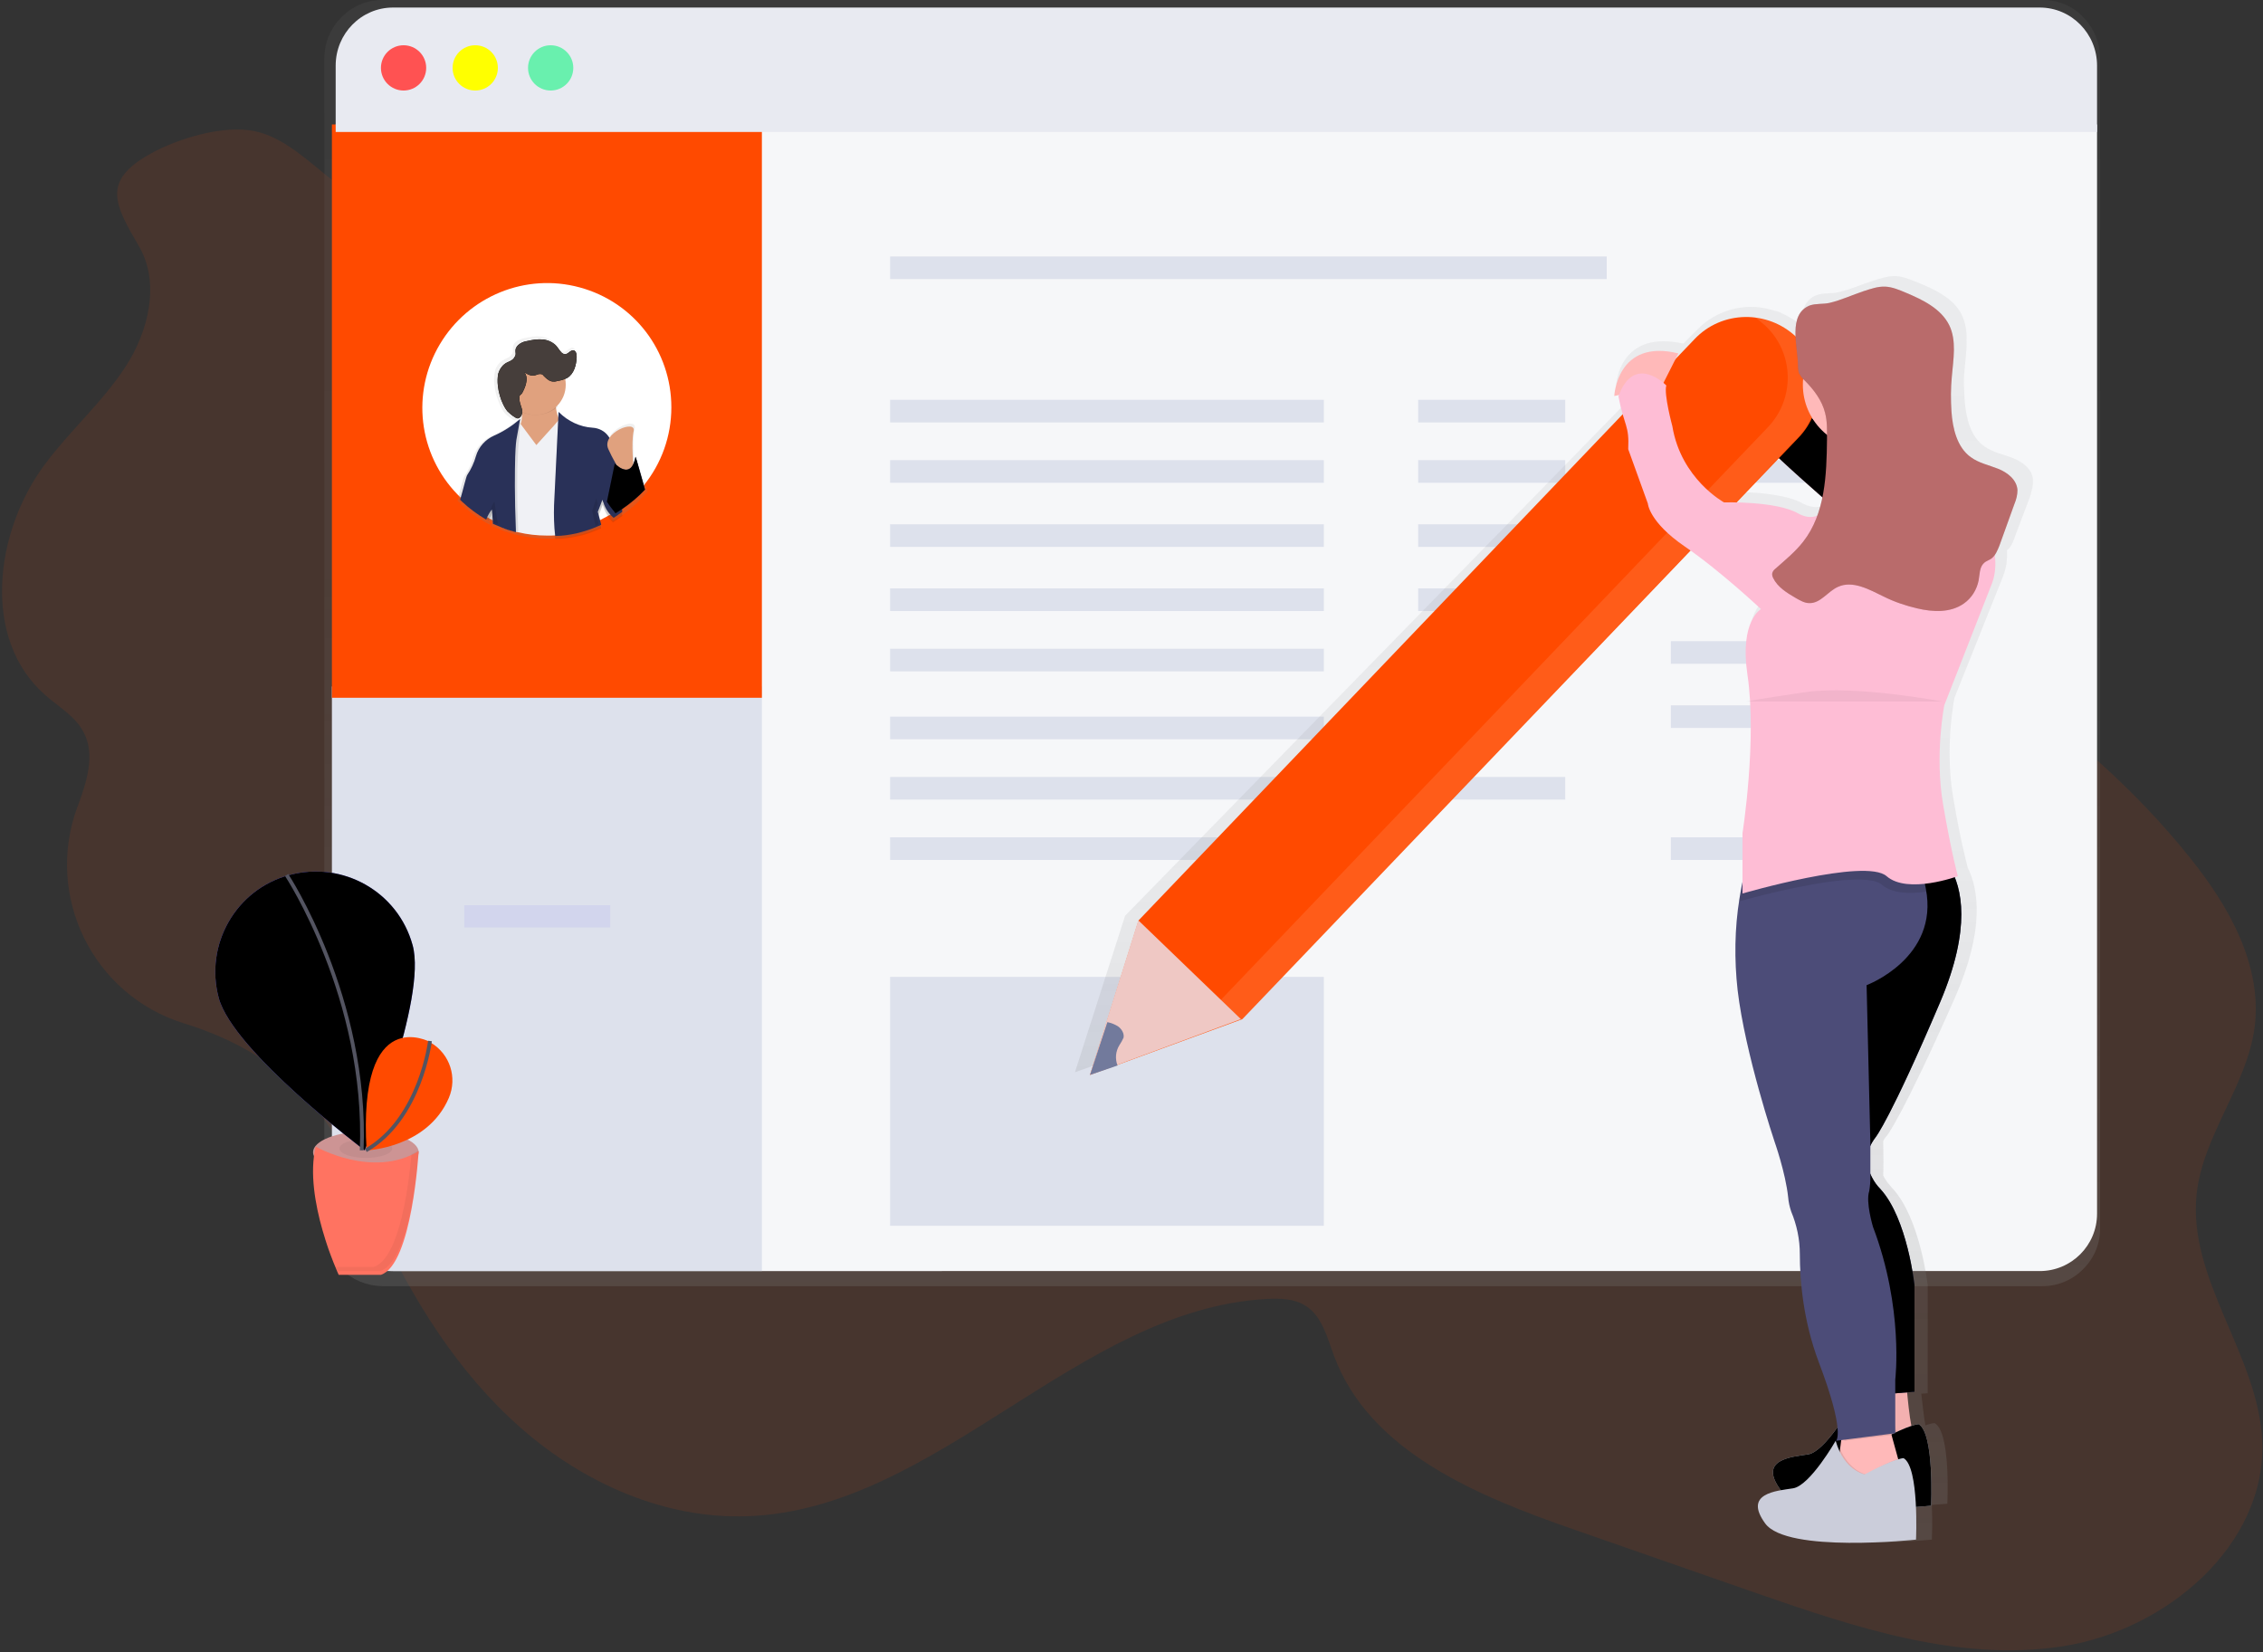 <?xml version="1.0" encoding="utf-8"?>
<!-- Generator: Adobe Illustrator 25.0.0, SVG Export Plug-In . SVG Version: 6.00 Build 0)  -->
<svg version="1.1" id="Layer_1" xmlns:v="https://vecta.io/nano"
	 xmlns="http://www.w3.org/2000/svg" xmlns:xlink="http://www.w3.org/1999/xlink" x="0px" y="0px" viewBox="0 0 600 438"
	 style="enable-background:new 0 0 600 438;" xml:space="preserve">
<rect x="0" y="0" width="600" height="438" fill="#333333" stroke="none"/>
<style type="text/css">
	.st0{opacity:0.1;fill:#FF4A00;enable-background:new    ;}
	.st1{fill:url(#SVGID_1_);}
	.st2{fill:#F6F7F9;}
	.st3{fill:#DDE1EC;}
	.st4{opacity:0.1;fill:#766DF4;enable-background:new    ;}
	.st5{fill:#FF4A00;}
	.st6{fill:#E8EAF1;}
	.st7{fill:#FF5252;}
	.st8{fill:#FFFF00;}
	.st9{fill:#69F0AE;}
	.st10{fill:#FFFFFF;}
	.st11{fill:url(#SVGID_2_);}
	.st12{fill:url(#SVGID_3_);}
	.st13{fill:#E0A17E;}
	.st14{fill:#F0F1F5;}
	.st15{opacity:0.1;enable-background:new    ;}
	.st16{fill:#293158;}
	.st17{fill:#463E3B;}
	.st18{fill:#CD9494;}
	.st19{opacity:5.000000e-02;enable-background:new    ;}
	.st20{fill:#FF7361;}
	.st21{fill:#766DF4;}
	.st22{fill:none;stroke:#535461;}
	.st23{fill:url(#SVGID_4_);}
	.st24{fill:#FEBDD5;}
	.st25{opacity:0.1;fill:#FFFFFF;enable-background:new    ;}
	.st26{fill:#EFC8C4;}
	.st27{fill:#727A9C;}
	.st28{fill:#FFB9B9;}
	.st29{fill:#CBCDDA;}
	.st30{fill:#4C4C78;}
	.st31{fill:#B96B6B;}
</style>
<g>
	<g>
		<path class="st0" d="M36.9,65.4c5.6,9.7,2.5,22.4-3.6,31.8s-14.7,16.9-21.4,25.9c-13.4,18-16.8,46.3,0,61.1
			c3.6,3.2,8.1,5.7,10.3,10c3.1,5.9,0.8,13-1.5,19.3l-0.2,0.5c-8.7,23.6,4.1,49.8,28.2,57.3c13.3,4.1,25.3,10.8,34.2,21.5
			c7.8,9.4,12.3,21,17.4,32.1c9.3,20,21.2,39.1,37.8,53.7s38.1,24.2,60.1,23.4c50.3-1.8,87.4-54.8,137.6-57.6
			c3.6-0.2,7.5-0.1,10.5,1.9c4.3,2.8,5.6,8.4,7.4,13.2c9.5,25.5,38.2,37.2,63.8,46.1l48.2,16.8c26.2,9.1,53.7,18.3,81.1,14.1
			s54.1-26.7,53-54.4c-1-22.8-19.8-42.8-17.4-65.5c1.7-15.7,13.4-28.8,15.4-44.4c2-16.3-6.8-31.9-17.1-44.7
			c-29.4-36.9-71.4-61.2-112.3-84.6c-28.8-16.5-57.8-33.1-88.9-45C303.2,68.8,219,70,137.5,62.1c-14-1.4-28.7-3-41.5-9.2
			c-9.9-4.8-17.6-15.8-28.4-18.1c-8.2-1.8-20.4,1.9-27.6,5.9C26.8,48,30.4,54.2,36.9,65.4L36.9,65.4z"/>
		
			<linearGradient id="SVGID_1_" gradientUnits="userSpaceOnUse" x1="2.496" y1="638.297" x2="2.496" y2="639.297" gradientTransform="matrix(471 0 0 -340.99 -854.001 217994.031)">
			<stop  offset="0" style="stop-color:#808080;stop-opacity:0.25"/>
			<stop  offset="0.54" style="stop-color:#808080;stop-opacity:0.12"/>
			<stop  offset="1" style="stop-color:#808080;stop-opacity:0.1"/>
		</linearGradient>
		<path class="st1" d="M541.7,0H101.3c-4.1,0-8,1.7-10.8,4.6C87.6,7.5,86,11.4,86,15.4v310.1c0,4.1,1.6,8,4.4,10.9
			c2.9,2.9,6.8,4.5,10.8,4.6h440.4c4.1,0,8-1.7,10.8-4.6c2.9-2.9,4.5-6.8,4.4-10.9V15.5c0-4.1-1.6-8-4.4-10.9
			C549.7,1.7,545.8,0,541.7,0z"/>
		<path class="st2" d="M556,33v288.8c0,8.4-6.8,15.2-15.2,15.2H104.2c-8.4,0-15.2-6.8-15.2-15.2V33H556z"/>
		<path class="st3" d="M202,182v155h-98.9c-8.4,0-15.1-6.9-15.1-15.4V182H202z M236,68h190v6H236V68z M236,106h115v6H236V106z
			 M376,106h39v6h-39V106z"/>
		<path class="st4" d="M123.1,240h38.7v5.9h-38.7L123.1,240z"/>
		<path class="st3" d="M376,156h39v6h-39V156z M376,206h39v6h-39V206z M376,122h39v6h-39V122z M443,122h39v6h-39V122z M376,139h39v6
			h-39V139z M443,139h39v6h-39V139z M443,170h39v6h-39V170z M443,187h39v6h-39V187z M443,222h39v6h-39V222z M236,122h115v6H236V122z
			 M236,139h115v6H236V139z M236,156h115v6H236V156z M236,172h115v6H236V172z M236,190h115v6H236V190z M236,206h115v6H236V206z
			 M236,222h115v6H236V222z"/>
		<path class="st5" d="M88,33h114v152H88V33z"/>
		<path class="st6" d="M556,17.4C556,8.9,549.2,2,540.8,2H104.2C95.8,2,89,8.9,89,17.4V35h467V17.4z"/>
		<circle class="st7" cx="107" cy="18" r="6"/>
		<circle class="st8" cx="126" cy="18" r="6"/>
		<circle class="st9" cx="146" cy="18" r="6"/>
		<path class="st10" d="M178,108c0,7.6-2.6,14.9-7.4,20.8l-0.5,0.7c0,0-0.1,0.1-0.1,0.1c-1.7,2-3.6,3.7-5.7,5.2L164,135
			c-0.4,0.3-0.8,0.5-1.1,0.8l-0.3,0.2l-0.6,0.4c-0.1,0.1-0.2,0.1-0.3,0.1c-0.1,0.1-0.1,0.1-0.2,0.1c-0.8,0.5-1.7,0.9-2.6,1.4
			c-0.1,0.1-0.2,0.1-0.3,0.1s-0.2,0.1-0.3,0.2s-0.4,0.2-0.5,0.2c-1.9,0.8-3.9,1.4-5.9,1.9c-1.9,0.4-3.9,0.6-5.8,0.7H145
			c-2.6,0-5.2-0.3-7.7-0.9l-0.5-0.1c-1.1-0.3-2.2-0.6-3.3-1c-0.6-0.2-1.3-0.5-1.9-0.8l-0.5-0.2l-0.5-0.2l-0.4-0.2l-0.4-0.2l-0.5-0.3
			l-0.5-0.3l-0.1-0.1c-2.3-1.3-4.5-2.9-6.4-4.7c-0.2-0.2-0.3-0.3-0.5-0.5s-0.3-0.3-0.5-0.5c-10.4-10.7-12.3-27-4.7-39.8
			c7.6-12.8,22.8-19,37.1-15.1C168.1,80.1,178,93.1,178,108L178,108z"/>
		
			<linearGradient id="SVGID_2_" gradientUnits="userSpaceOnUse" x1="2.46" y1="635.149" x2="2.46" y2="636.149" gradientTransform="matrix(50.016 0 0 -53.998 22.96 34439.91)">
			<stop  offset="0" style="stop-color:#808080;stop-opacity:0.25"/>
			<stop  offset="0.54" style="stop-color:#808080;stop-opacity:0.12"/>
			<stop  offset="1" style="stop-color:#808080;stop-opacity:0.1"/>
		</linearGradient>
		<path class="st11" d="M168.6,121.4c-0.1,0.5-0.2,1-0.3,1.5c0,0.1,0,0.2-0.1,0.2c0-0.2,0-0.4-0.1-0.7l0,0c-0.2-2.5-0.3-6.4,0.2-8.7
			c0.5-2.2-2.9-1.5-5.2,0.4l0,0c-0.7,0.5-1.2,1.2-1.6,2l-0.2-0.2c-1.1-1.4-2.8-2.2-4.5-2.2c-3.6-0.2-7-1.7-9.6-4.2
			c-0.1-0.4-0.2-0.9-0.3-1.3c0-0.1,0-0.3-0.1-0.4c1.3-1.1,2.2-2.7,2.6-4.3v-0.1c0.1-0.6,0.2-1.2,0.2-1.8c0-0.3,0-0.5,0-0.7
			c0-0.1,0-0.2,0-0.3s0-0.2,0-0.3c0.1-0.1,0.3-0.1,0.4-0.2c0.8-0.5,1.4-1.2,1.8-2v0c0.1-0.3,0.3-0.6,0.4-0.9
			c0.3-0.9,0.4-1.8,0.5-2.8v-0.4c0-0.7-0.1-1.6-0.8-1.8c-0.9-0.2-1.6,1.2-2.6,1.1c-0.3-0.1-0.5-0.2-0.7-0.4
			c-0.6-0.6-1.1-1.5-1.7-2.1c-1-0.9-2.3-1.5-3.6-1.6c-1.3-0.1-2.7,0.1-4,0.4c-0.7,0.1-1.4,0.4-2.1,0.7c-0.6,0.4-1.1,1-1.2,1.7
			c0,0.2,0,0.3,0,0.5V93c0,0.1,0,0.2,0,0.3c-0.2,0.7-0.7,1.2-1.3,1.5c-0.6,0.3-1.2,0.6-1.8,1c-0.9,0.7-1.5,1.7-1.7,2.8
			c-0.1,0.6-0.2,1.2-0.2,1.9c0,0.6,0,1.1,0.1,1.7c0.2,1.9,0.8,3.8,1.6,5.5c0.2,0.5,0.5,0.9,0.8,1.4c0.1,0.1,0.2,0.2,0.2,0.3
			c0.5,0.6,1.1,1.1,1.8,1.5l0.4,0.3c0.3,0.2,0.6,0.3,0.9,0.2c0.1,0,0.2-0.1,0.3-0.2c0.5-0.5,0.7-1.1,0.7-1.7v-0.1c0,0,0,0.1,0,0.1
			c0,0,0,0.1,0,0.1h0.1c0,0.3,0,0.6,0,0.8c0,0.1,0,0.2,0,0.3v0.2l-0.1,0.1c-0.3,0.3-0.6,0.5-1,0.8l0,0c-1.9,1.5-4,2.7-6.2,3.7
			c-2.5,1-4.3,3.1-5.1,5.7c-0.5,1.9-1.4,3.6-2.4,5.2c-0.3,0.4-1,3.3-1.8,6.3c0.2,0.2,0.3,0.4,0.5,0.5l0.5,0.5c2,1.9,4.1,3.5,6.5,4.8
			l0.1,0.1l0.6,0.3l0.5,0.3c0-0.4-0.1-0.8-0.1-1.2c0-0.2,0-0.4-0.1-0.6c0.1-0.2,0.2-0.4,0.3-0.6c0,0.2,0,0.3,0.1,0.6l0,0
			c0.1,0.6,0.1,1.2,0.2,2c0,0.3,0,0.5,0.1,0.8c0-0.3,0-0.6-0.1-0.8l0.4,0.2l0.5,0.2c0.2,0.1,0.3,0.1,0.5,0.2
			c0.6,0.3,1.3,0.6,1.9,0.8c1.1,0.4,2.2,0.7,3.3,1l0.5,0.1c2.6,0.6,5.2,0.9,7.8,0.9h1.1c2-0.1,4-0.3,6-0.7c2-0.4,4-1.1,6-1.9
			l0.6-0.2c0.1,0,0.2-0.1,0.3-0.2c0.1-0.1,0.2-0.1,0.3-0.1c-0.6-1.9-0.8-3.2-0.8-3.2l0.8-2.1l0.2-0.6c0,0.1,0,0.1,0.1,0.2l0,0
			c0.5,1.6,1.4,3,2.6,4.1c0.1,0,0.2-0.1,0.3-0.1l0.6-0.4l0.3-0.2c0.4-0.3,0.8-0.5,1.2-0.8l0.3-0.2c2.1-1.5,4.1-3.3,5.8-5.3l0.1-0.1
			l0.6-0.7L168.6,121.4L168.6,121.4z M163.8,123.9C163.8,123.9,163.8,123.9,163.8,123.9L163.8,123.9L163.8,123.9L163.8,123.9z"/>
		
			<linearGradient id="SVGID_3_" gradientUnits="userSpaceOnUse" x1="2.443" y1="632.577" x2="2.443" y2="633.577" gradientTransform="matrix(35 0 0 -32.001 61 20382.107)">
			<stop  offset="0" style="stop-color:#808080;stop-opacity:0.25"/>
			<stop  offset="0.54" style="stop-color:#808080;stop-opacity:0.12"/>
			<stop  offset="1" style="stop-color:#808080;stop-opacity:0.1"/>
		</linearGradient>
		<path class="st12" d="M164,121.8L164,121.8L164,121.8C164,121.9,164,121.9,164,121.8z M130.6,138.2l-0.2-2l-0.1-1.1c0,0,0,0,0,0
			v-0.2c-0.5,0.8-1,1.7-1.3,2.6l0.1,0.1l0.5,0.3l0.5,0.3L130.6,138.2c0,0.3,0,0.5,0.1,0.8L130.6,138.2L130.6,138.2L130.6,138.2z
			 M137.8,107L137.8,107L137.8,107C137.9,107.1,137.9,107.1,137.8,107C137.8,107.1,137.8,107,137.8,107L137.8,107L137.8,107z"/>
		<path class="st13" d="M147.6,102c0,0-2,8.6,3.4,13.1s-12.8,8.1-16,4.3s2.2-5.7,2.2-5.7s2.7-2.1,0-8.6L147.6,102z"/>
		<path class="st14" d="M152,141.3c-1.9,0.4-3.9,0.7-5.9,0.7H145c-2.6,0-5.2-0.3-7.7-0.9l-0.5-0.1l-3.3-1l-0.5-8.4l4.2-20.3l0.4,0.6
			l0.1,0.1l0.1,0.1l4.4,5.9l4.7-5.2l1.2-1.4l0.5-0.5l2.5,19.3L152,141.3z"/>
		<path class="st15" d="M165,136.8l-1.1,0.8l-0.3,0.2l-0.6,0.4c-0.1,0.1-0.2,0.1-0.3,0.2c-0.1,0.1-0.1,0.1-0.2,0.1
			c-1.2-1.1-2-2.4-2.5-4l-0.2-0.6c0,0,0-0.1,0-0.1l-0.3,0.8l-0.9,2.4l0.8,3.1l-0.5,0.2c-1.8,0.8-3.7,1.5-5.7,1.9
			c-1.9,0.4-3.8,0.7-5.7,0.7h-0.3c-0.3-2.6-0.4-5.2-0.3-7.8l1-21.2l0.2-3.9l0.2,0.2l0.4,0.4c2.4,2.2,5.3,3.5,8.4,3.7
			c1.7,0.1,3.4,1,4.4,2.5c0.9,1.4,1.6,3.1,1.8,4.8l0.2,1.5l0,0.4L165,136.8z"/>
		<path class="st16" d="M165,135.7l-0.3,0.2l-1.1,0.8l-0.3,0.2l-0.6,0.4c-1.2-1-2.2-2.4-2.7-4l0,0c0-0.1,0-0.1-0.1-0.2l-0.2-0.6
			l-0.2,0.6l-0.3,0.8l-0.7,1.8l0.9,3.4l-0.3,0.2l-0.5,0.2c-1.8,0.8-3.7,1.4-5.7,1.9c-1.9,0.4-3.7,0.7-5.7,0.7
			c-0.3-2.7-0.4-5.5-0.3-8.2l1.2-24.7c0,0,0.1,0.1,0.1,0.1c2.4,2.4,5.6,3.9,8.9,4.1c1.7,0.1,3.3,0.9,4.3,2.4c1,1.4,1.6,3.1,1.8,4.8
			l0.3,2.7v0l0.1,0.6L165,135.7z"/>
		<path class="st15" d="M138,111v0.3l-0.1,1.3l-0.3,4.3c0,0-0.2,1.2-0.3,4.1c-0.2,3.7-0.3,10.1,0.1,20l-0.5-0.1
			c-1.1-0.3-2.1-0.6-3.2-1c-0.6-0.2-1.2-0.5-1.9-0.8l-0.5-0.2c-0.2-2.2-0.3-3.5-0.3-3.5s-0.1,0.2-0.4,0.5c-0.1,0.1-0.2,0.3-0.3,0.5
			l0,0.1c-0.1,0.2-0.2,0.4-0.3,0.6c-0.1,0.3-0.3,0.5-0.4,0.9l-0.5-0.3l-0.1-0.1c-2.2-1.3-4.3-2.9-6.2-4.8c0.8-3.1,1.6-6.2,1.8-6.6
			c1-1.6,1.7-3.3,2.2-5.1c0.7-2.5,2.4-4.5,4.7-5.5C134.1,114.6,136.3,113,138,111L138,111L138,111z"/>
		<path class="st16" d="M137.9,111.1c-2.1,1.8-4.4,3.3-6.9,4.4c-2.3,1-4.1,3-4.8,5.4c-0.5,1.8-1.3,3.5-2.3,5c-0.3,0.4-1,3.5-1.9,6.6
			l0.5,0.5c1.9,1.8,4.1,3.4,6.3,4.7l0.1,0.1c0.3-0.8,0.7-1.6,1.2-2.3l0,0l0.3-0.4l0.1,1l0.2,2.8l0.5,0.2l0.5,0.2l1.9,0.8
			c1,0.4,2.1,0.7,3.2,1c-0.4-9.8-0.3-16.2-0.2-20c0.1-3.1,0.3-4.4,0.3-4.4L137.9,111.1L137.9,111.1z"/>
		<path class="st15" d="M142,110c-1.3,0-2.6-0.3-3.8-0.8c-0.2-1.4-0.6-2.8-1.2-4.1l11-3.1c-0.4,1.9-0.5,3.9-0.2,5.9
			C146.2,109.3,144.1,110,142,110L142,110L142,110z"/>
		<circle class="st13" cx="142" cy="102" r="8"/>
		<path class="st15" d="M157.9,139.4l-0.9-3.9l1.1-3.4c0.1,0.5,0.2,0.9,0.4,1.4l0,0.1l-0.6,1.9l0.8,3.5l-0.3,0.2
			C158.3,139.2,158.1,139.4,157.9,139.4L157.9,139.4z"/>
		<path class="st13" d="M168,124.2c0,0-0.7-6.7,0-9.9s-8.7,0.5-6.7,4.8c1.1,2.4,2.4,4.8,4,6.9L168,124.2z"/>
		<path class="st15" d="M170.9,130.1c-1.8,1.9-3.7,3.5-5.9,5l-0.3,0.2l-1.2,0.7c-0.9-1-1.7-2-2.4-3.2l-0.1-0.1l2-9.8l0.2,0.2
			l0.4,0.3h0c1.1,0.8,3.3,2.1,4.4-0.8c0.2-0.5,0.3-1,0.4-1.6l0.2,0.7l0.1,0.4l2.3,7.8L170.9,130.1z"/>
		<g>
			<path id="E" class="st16" d="M171,129.8c-1.8,1.9-3.8,3.6-6,5.1l-0.3,0.2l-1.2,0.8l-0.3,0.2c-0.8-1-1.6-2-2.3-3.1l0.1-0.4l2-9.7
				c0,0,0.1,0.1,0.3,0.3l0.4,0.3l0.5,0.4c1.2,0.8,3,1.3,3.9-1.3c0.2-0.5,0.3-1,0.4-1.5l0.3,0.9L171,129.8L171,129.8z"/>
		</g>
		<g>
			<g>
				<path id="E_1_" d="M171,129.8c-1.8,1.9-3.8,3.6-6,5.1l-0.3,0.2l-1.2,0.8l-0.3,0.2c-0.8-1-1.6-2-2.3-3.1l0.1-0.4l2-9.7
					c0,0,0.1,0.1,0.3,0.3l0.4,0.3l0.5,0.4c1.2,0.8,3,1.3,3.9-1.3c0.2-0.5,0.3-1,0.4-1.5l0.3,0.9L171,129.8L171,129.8z"/>
			</g>
			<path class="st15" d="M130,135.3L130,135.3L130,135.3c0.4-1.2,0.8-2,1.1-2.3l0.9,6l-0.6-0.2l-0.6-0.2l-0.3-2.8l-0.1-1L130,135.3
				L130,135.3z"/>
			<g>
				<path id="F" d="M142.2,99.4c0.4-0.2,0.9-0.3,1.4-0.2c0.2,0.1,0.4,0.2,0.5,0.4c0.6,0.6,1.3,1.3,2.1,1.5c0.5,0.1,1.1,0.1,1.6-0.1
					c0.9-0.1,1.8-0.4,2.6-0.8c1.8-1.1,2.4-3.4,2.5-5.5c0-0.7-0.1-1.6-0.8-1.8c-0.9-0.2-1.5,1.2-2.5,1c-0.3-0.1-0.5-0.2-0.7-0.4
					c-0.6-0.6-1-1.4-1.6-2c-1-0.9-2.2-1.4-3.5-1.5c-1.3-0.1-2.6,0.1-3.9,0.4c-0.7,0.1-1.4,0.3-2,0.7s-1.1,0.9-1.2,1.6
					c-0.1,0.5,0.1,1,0,1.4c-0.2,0.6-0.6,1.2-1.2,1.5c-0.5,0.3-1.2,0.5-1.7,0.9c-0.9,0.7-1.4,1.6-1.7,2.6c-0.2,1-0.2,2.1-0.1,3.1
					c0.2,1.8,0.7,3.6,1.5,5.2c0.3,0.6,0.6,1.1,1,1.6c0.6,0.6,1.3,1.2,2,1.6c0.3,0.2,0.6,0.4,1,0.3c0.1,0,0.2-0.1,0.3-0.2
					c0.7-0.6,0.8-1.6,0.5-2.5s-0.6-1.7-0.6-2.6c0-0.3,0-0.5,0.1-0.7c0.1-0.2,0.3-0.3,0.5-0.5c0.2-0.3,0.4-0.6,0.5-0.9
					c0.4-0.8,0.7-1.7,0.8-2.6c0.1-0.8-0.1-1.5-0.5-2.2C140.1,99.5,141.2,99.8,142.2,99.4L142.2,99.4L142.2,99.4z"/>
			</g>
		</g>
		<g>
			<path id="F_1_" class="st17" d="M142.2,99.4c0.4-0.2,0.9-0.3,1.4-0.2c0.2,0.1,0.4,0.2,0.5,0.4c0.6,0.6,1.3,1.3,2.1,1.5
				c0.5,0.1,1.1,0.1,1.6-0.1c0.9-0.1,1.8-0.4,2.6-0.8c1.8-1.1,2.4-3.4,2.5-5.5c0-0.7-0.1-1.6-0.8-1.8c-0.9-0.2-1.5,1.2-2.5,1
				c-0.3-0.1-0.5-0.2-0.7-0.4c-0.6-0.6-1-1.4-1.6-2c-1-0.9-2.2-1.4-3.5-1.5c-1.3-0.1-2.6,0.1-3.9,0.4c-0.7,0.1-1.4,0.3-2,0.7
				s-1.1,0.9-1.2,1.6c-0.1,0.5,0.1,1,0,1.4c-0.2,0.6-0.6,1.2-1.2,1.5c-0.5,0.3-1.2,0.5-1.7,0.9c-0.9,0.7-1.4,1.6-1.7,2.6
				c-0.2,1-0.2,2.1-0.1,3.1c0.2,1.8,0.7,3.6,1.5,5.2c0.3,0.6,0.6,1.1,1,1.6c0.6,0.6,1.3,1.2,2,1.6c0.3,0.2,0.6,0.4,1,0.3
				c0.1,0,0.2-0.1,0.3-0.2c0.7-0.6,0.8-1.6,0.5-2.5s-0.6-1.7-0.6-2.6c0-0.3,0-0.5,0.1-0.7c0.1-0.2,0.3-0.3,0.5-0.5
				c0.2-0.3,0.4-0.6,0.5-0.9c0.4-0.8,0.7-1.7,0.8-2.6c0.1-0.8-0.1-1.5-0.5-2.2C140.1,99.5,141.2,99.8,142.2,99.4L142.2,99.4
				L142.2,99.4z"/>
		</g>
		<ellipse class="st18" cx="97" cy="305.5" rx="14" ry="5.5"/>
		<ellipse class="st19" cx="97" cy="304.5" rx="7" ry="2.5"/>
		<path class="st20" d="M83.7,304c0,0,15,8.6,27.3,1.2c0,0-1.7,30-10,32.8H89.8C89.8,338,80.4,317.8,83.7,304L83.7,304z"/>
		<g>
			<path id="G" class="st21" d="M109.4,250.6c3.9,14.1-12.7,54.4-12.7,54.4S61.8,278.7,58,264.6s4.5-28.8,18.7-32.6
				S105.5,236.4,109.4,250.6L109.4,250.6L109.4,250.6z"/>
		</g>
		<g>
			<path id="G_1_" d="M109.4,250.6c3.9,14.1-12.7,54.4-12.7,54.4S61.8,278.7,58,264.6s4.5-28.8,18.7-32.6S105.5,236.4,109.4,250.6
				L109.4,250.6L109.4,250.6z"/>
		</g>
	</g>
	<path class="st22" d="M76,232c0,0,21.5,32.6,19.9,73"/>
	<path class="st5" d="M114.1,276.3c0,0-19.3-10.7-16.9,28.7c0,0,16.1-0.6,21.8-13.9c2.3-5.4,0.3-11.6-4.7-14.6L114.1,276.3
		L114.1,276.3z"/>
	<path class="st22" d="M114,276c0,0-2.5,20.7-17,29"/>
	<g>
		<path class="st19" d="M109.1,306c-0.6,6.7-2.9,27.6-10,29.9H89l0.5,1.1h11.3c8.5-2.8,10.2-32,10.2-32
			C110.4,305.3,109.8,305.7,109.1,306L109.1,306L109.1,306z"/>
		<path class="st3" d="M236,259h115v66H236V259z"/>
		
			<linearGradient id="SVGID_4_" gradientUnits="userSpaceOnUse" x1="2.492" y1="638.288" x2="2.492" y2="639.288" gradientTransform="matrix(254.001 0 0 -335.979 -221.002 214860.812)">
			<stop  offset="0" style="stop-color:#808080;stop-opacity:0.25"/>
			<stop  offset="0.54" style="stop-color:#808080;stop-opacity:0.12"/>
			<stop  offset="1" style="stop-color:#808080;stop-opacity:0.1"/>
		</linearGradient>
		<path class="st23" d="M539,127.7c0-0.2,0-0.4,0-0.6c-0.2-2.7-2.7-4.6-5.2-5.6s-5.3-1.5-7.6-3.1c-3.8-2.6-4.9-7.6-5.3-12.1
			c-0.1-1.4-0.1-2.8-0.2-4.2s0.1-3,0.2-4.4c0.2-2.5,0.6-5,0.5-7.5c0.1-2.4-0.3-4.7-1.3-6.8c-2.2-4.4-7.2-6.7-11.9-8.6
			c-1.8-0.7-3.6-1.5-5.5-1.6c-2-0.1-4,0.6-6,1.2c-3.1,1-6.2,2.4-9.4,3.1c-1.8,0.4-3.7,0.1-5.5,0.7c-3.4,1.2-4.1,4.3-4.1,7.7v0.6
			c-0.3-0.3-0.7-0.6-1-0.9l-0.2-0.2c-0.4-0.3-0.8-0.6-1.2-0.8l-0.2-0.1c-0.8-0.5-1.7-1-2.6-1.4l-0.1-0.1c-0.5-0.2-0.9-0.4-1.4-0.5
			l-0.1,0c-1-0.3-2-0.6-3-0.8l0,0c-6.5-1.2-13.2,0.9-17.8,5.6l-3.8,3.8c-17.1-3.8-17.8,11-17.8,11l0.1,0l0,0.1
			c0.4,1.9,0.9,3.7,1.5,5.6L298.3,242.8L285,284.3l7.5-2.7l34.2-12.3l122.5-125.5c9.2,6.5,18.7,15.3,18.7,15.3s-5.9,3.1-3.7,17.5
			c2.7,17.6-1.3,42.6-1.3,42.6v16.2l0.8-0.2l-0.3,1.7c-1.2,8.1-1.4,16.4-0.5,24.5c2,17.2,10.1,40.6,10.1,40.6s3,8.2,3.7,14.8
			c0.1,1.3,0.4,2.6,0.9,3.8c1.5,3.6,2.3,7.5,2.4,11.5c0,7.2,0.9,18,5.2,28.9c3.4,8.8,4.7,14,5.1,17c-2.4,3.2-5.6,6.7-8.1,7.1
			c-4.7,0.7-13.8,1.3-7.8,9.2c0.2,0.3,0.4,0.5,0.7,0.8c-4.6,0.7-9.7,2.4-4.7,8.8c6.1,7.9,41.8,4.3,41.8,4.3s0.2-4.4,0-9.2l4.1-0.3
			c0,0,1-19.1-3.4-21.4c-0.8,0.1-1.6,0.3-2.4,0.6c-0.5-2.6-0.8-5.9-1.1-8.4l1.7-0.1v-28.7c0,0-2-17.8-9.4-25.7
			c-0.9-1-1.8-2.1-2.4-3.3c0.1-2.3,0.1-5.5,0-9.2c0.3-0.5,0.6-1,1-1.4c0,0,4-4.9,17.9-36.3c8.2-18.5,6.3-29.2,3.5-34.8
			c-0.5-2-2-7.7-3.8-18.3c-2.4-13.5,0.3-26.7,0.3-26.7l12.8-32c0.9-2.2,1.3-4.6,1.1-7.1c1.1-0.8,1.6-2.1,2-3.3l4.2-11.1
			C538.6,130.2,539.1,128.9,539,127.7L539,127.7L539,127.7z M482.6,107.7c0.5,0.7,1,1.4,1.5,2l0,0l-1.6-1.7
			C482.5,107.9,482.6,107.8,482.6,107.7L482.6,107.7z M462.2,130.5l11.4-11.7c4,3.6,8.2,7.3,11.7,10.4c-0.3,1.6-0.8,3.1-1.3,4.6
			c-1.5,0.8-3.6,1-6-0.3C474.1,131.3,466.9,130.6,462.2,130.5L462.2,130.5z"/>
		<g>
			<path id="H" class="st24" d="M453.4,88c0,0-8.6,4.9-5.9,11.8c0,0,8.9,2.6,12.5,9.2s31.6,30.1,31.6,30.1l20.4-10.1
				c0,0-7.1-9.4-29.5-16c0,0-13.3-14.1-17.8-16.7S453.4,88,453.4,88z"/>
		</g>
		<g>
			<path id="H_1_" d="M453.4,88c0,0-8.6,4.9-5.9,11.8c0,0,8.9,2.6,12.5,9.2s31.6,30.1,31.6,30.1l20.4-10.1c0,0-7.1-9.4-29.5-16
				c0,0-13.3-14.1-17.8-16.7S453.4,88,453.4,88z"/>
		</g>
		<path class="st5" d="M301.9,244L449.3,89.9c7.2-7.6,19.3-7.8,26.9-0.6l0,0c7.6,7.2,7.9,19.3,0.6,26.8L329.4,270.2L289,285
			L301.9,244z"/>
		<path class="st25" d="M468.1,86.4L468.1,86.4c7.6,7.2,7.9,19.3,0.6,26.9L321.4,267.5L291,278.6l-2,6.4l40.4-14.8L476.7,116
			c7.2-7.6,7-19.6-0.6-26.9l0,0c-3-2.9-7-4.7-11.1-5.2C466.1,84.7,467.1,85.5,468.1,86.4L468.1,86.4z"/>
		<path class="st26" d="M301.8,244l27.2,26.2L289,285l4.5-14.6L301.8,244z"/>
		<path class="st27" d="M293.6,271c1,0.2,2,0.6,2.8,1.1c1,0.7,1.7,1.9,1.5,3c-0.3,0.7-0.7,1.4-1.1,2c-1,1.6-1.2,3.6-0.5,5.4L289,285
			L293.6,271z"/>
		<path class="st28" d="M505.4,366c0,0,0.9,13.9,2.5,15.5S494,384,494,384l2.2-18L505.4,366z"/>
		<path class="st19" d="M505.4,366c0,0,0.9,13.9,2.5,15.5S494,384,494,384l2.2-18L505.4,366z"/>
		<g>
			<path id="I" class="st29" d="M508.7,377.6c0,0-2.3,0-10.3,4.3c0,0-5.5-1-7.7-8.9c0,0-6.8,11.9-11.3,12.6s-13.2,1.3-7.4,9.3
				s40,4.3,40,4.3S512.9,380,508.7,377.6L508.7,377.6z"/>
		</g>
		<g>
			<path id="I_1_" d="M508.7,377.6c0,0-2.3,0-10.3,4.3c0,0-5.5-1-7.7-8.9c0,0-6.8,11.9-11.3,12.6s-13.2,1.3-7.4,9.3s40,4.3,40,4.3
				S512.9,380,508.7,377.6L508.7,377.6z"/>
		</g>
		<path class="st28" d="M504,388.8l-2.2,6.2l-14.8-4.2l0.8-6.1l0.2-1.5l0.5-4.1c0,0,12.5-3.3,12.5-1.6c0.2,1.3,0.4,2.7,0.8,4
			l1.6,5.8L504,388.8L504,388.8z"/>
		<g>
			<path id="J" class="st30" d="M496.3,303c-1,1.7-2.2,5,0,9.1c0.6,1.2,1.4,2.3,2.3,3.2c7.1,7.8,9,25.4,9,25.4V369l-12.6,1
				l-11.6-48.2c0,0-6.8-35.2-3.5-41.4s6.1-45,6.1-45l9-9.4h18.4c1.5,1.1,2.7,2.4,3.6,4c3.1,5.2,5.8,15.9-2.6,35.7
				c-13.2,31-17.1,35.8-17.1,35.8C496.9,302,496.6,302.5,496.3,303L496.3,303z"/>
		</g>
		<g>
			<g>
				<path id="J_1_" d="M496.3,303c-1,1.7-2.2,5,0,9.1c0.6,1.2,1.4,2.3,2.3,3.2c7.1,7.8,9,25.4,9,25.4V369l-12.6,1l-11.6-48.2
					c0,0-6.8-35.2-3.5-41.4s6.1-45,6.1-45l9-9.4h18.4c1.5,1.1,2.7,2.4,3.6,4c3.1,5.2,5.8,15.9-2.6,35.7
					c-13.2,31-17.1,35.8-17.1,35.8C496.9,302,496.6,302.5,496.3,303L496.3,303z"/>
			</g>
			<path class="st15" d="M503,380.3l-14,1.7l0.5-4c0,0,12.6-3.2,12.6-1.6C502.3,377.8,502.6,379,503,380.3L503,380.3z"/>
		</g>
		<path class="st30" d="M494.9,261.2l1,41.9l0,9.1c0,1.2-0.1,2.4-0.3,3.6c-1,2.9,1,9.5,1,9.5c8.2,21.6,5.9,40.5,5.9,40.5V380
			l-15.7,2c0,0,2.6-2-4.6-20.9c-4.1-10.9-5-21.5-5-28.6c0-3.9-0.8-7.7-2.3-11.3c-0.4-1.2-0.7-2.5-0.8-3.8
			c-0.7-6.5-3.6-14.7-3.6-14.7s-7.8-23.2-9.8-40.2c-0.9-8.1-0.8-16.3,0.5-24.3c0.3-2,0.7-4.1,1.2-6.1c0,0,32-20.1,44-6.2
			c1.2,1.4,2.1,2.9,2.7,4.6c0.7,1.6,1.2,3.3,1.5,5.1C514.2,254,494.9,261.2,494.9,261.2L494.9,261.2z"/>
		<g>
			<circle class="st28" cx="495" cy="102" r="17"/>
			<path class="st28" d="M485.1,112.2c0,0,6.8,19.3,0,29.4s21.9,6.9,21.9,6.9l11.1-13.4c0,0-13,0-13.7-22.9S485.1,112.2,485.1,112.2
				L485.1,112.2z"/>
		</g>
		<path class="st15" d="M518,234.6c-2.4,0.8-4.8,1.4-7.3,1.8c-4.1,0.6-8.9,0.6-11.7-1.8c-1.7-1.5-5.8-1.6-10.7-1.2
			c-10.4,1-24.5,4.8-27.2,5.6c0.3-2,0.7-4,1.2-6c0,0,32.1-19.9,44.2-6.1h7c1.5,1.1,2.7,2.4,3.6,4C517.6,233.4,518,234.6,518,234.6
			L518,234.6z M504,388.4l-2.2,6.6l-14.8-4.5l0.8-6.5c2.5,6,6.9,6.9,6.9,6.9c4.7-2.6,7.4-3.7,8.8-4.2L504,388.4z"/>
		<path class="st29" d="M504.7,386.6c0,0-2.3,0-10.3,4.3c0,0-5.5-1-7.7-8.9c0,0-6.8,11.9-11.3,12.6s-13.2,1.3-7.4,9.3s40,4.3,40,4.3
			S508.9,389,504.7,386.6L504.7,386.6z"/>
		<path class="st28" d="M428,105c0,0,0.7-15.3,17-11.3l-4.2,8.3L428,105z"/>
		<path class="st24" d="M506,139.1c0,0-16-2.6-20.2-5.9c0,0-3.3,6.2-9.1,2.9s-19.6-2.9-19.6-2.9s-11.4-6.2-13.7-20.2
			c0,0-2.3-8.5-1.6-10.8c0,0-8.5-8.8-12.7,2.9c1.6,8.2,2.9,7.5,2.6,14l5.2,14.4c0,0,0.3,4.9,9.8,11.4s20.2,16.6,20.2,16.6
			s-5.7,3.1-3.6,17.3c2.6,17.4-1.3,42.1-1.3,42.1v16c0,0,32.6-9.5,38.2-4.6s18.9,0,18.9,0s-1.6-5.6-3.9-18.9s0.3-26.4,0.3-26.4
			l12.4-31.7c3.9-9.1-2.9-21.5-9.8-26.1c-6.9-4.6-9.4-1.8-9.4-1.8S520.7,136.1,506,139.1L506,139.1z"/>
		<path class="st15" d="M476.7,97c0,0.7,0.1,1.4,0.3,2c0.4,0.7,0.9,1.4,1.5,1.9c2.4,2.4,4.6,5.3,5.4,8.6c0.6,2.3,0.5,4.6,0.5,7
			c-0.1,9.5-0.5,19.7-6.3,27.1c-2.1,2.7-4.8,4.9-7.4,7.2c-0.4,0.3-0.6,0.6-0.8,1.1c-0.1,0.4,0,0.9,0.2,1.3c1.2,2.5,3.7,4,6.1,5.4
			c1.1,0.6,2.2,1.3,3.5,1.3c3,0.1,4.9-3.1,7.6-4.3c3.9-1.8,8.3,0.7,12.2,2.6c2.8,1.4,5.8,2.4,8.8,3.1c4.2,1,8.9,1.2,12.4-1.3
			c2-1.4,3.4-3.6,3.9-6.1c0.3-1.6,0.2-3.5,1.4-4.6c0.6-0.6,1.5-0.8,2.1-1.3c1-0.8,1.5-2.1,2-3.3l4-11.1c0.5-1.2,0.8-2.4,0.8-3.7
			c-0.2-2.7-2.6-4.6-5.1-5.6s-5.1-1.5-7.3-3.1c-3.6-2.6-4.8-7.6-5.1-12.1c-0.2-3.1-0.2-6.2,0.1-9.3c0.4-4.6,1.3-9.5-0.7-13.6
			c-2.2-4.4-7-6.7-11.5-8.6c-1.7-0.7-3.5-1.5-5.4-1.6c-2-0.1-3.9,0.6-5.8,1.2c-3,1-6,2.4-9,3.1c-1.7,0.4-3.6,0.1-5.3,0.7
			C473.9,83.4,476.7,92,476.7,97L476.7,97z"/>
		<path class="st31" d="M476.7,97c0,0.7,0.1,1.4,0.3,2c0.4,0.7,0.9,1.4,1.5,1.9c2.4,2.4,4.6,5.3,5.4,8.6c0.6,2.3,0.5,4.6,0.5,7
			c-0.1,9.5-0.5,19.7-6.3,27.1c-2.1,2.7-4.8,4.9-7.4,7.2c-0.4,0.3-0.6,0.6-0.8,1.1c-0.1,0.4,0,0.9,0.2,1.3c1.2,2.5,3.7,4,6.1,5.4
			c1.1,0.6,2.2,1.3,3.5,1.3c3,0.1,4.9-3.1,7.6-4.3c3.9-1.8,8.3,0.7,12.2,2.6c2.8,1.4,5.8,2.4,8.8,3.1c4.2,1,8.9,1.2,12.4-1.3
			c2-1.4,3.4-3.6,3.9-6.1c0.3-1.6,0.2-3.5,1.4-4.6c0.6-0.6,1.5-0.8,2.1-1.3c1-0.8,1.5-2.1,2-3.3l4-11.1c0.5-1.2,0.8-2.4,0.8-3.7
			c-0.2-2.7-2.6-4.6-5.1-5.6s-5.1-1.5-7.3-3.1c-3.6-2.6-4.8-7.6-5.1-12.1c-0.2-3.1-0.2-6.2,0.1-9.3c0.4-4.6,1.3-9.5-0.7-13.6
			c-2.2-4.4-7-6.7-11.5-8.6c-1.7-0.7-3.5-1.5-5.4-1.6c-2-0.1-3.9,0.6-5.8,1.2c-3,1-6,2.4-9,3.1c-1.7,0.4-3.6,0.1-5.3,0.7
			C473.9,83.4,476.7,92,476.7,97L476.7,97z"/>
		<path class="st19" d="M463,186c0,0,2.6-0.6,15.8-2.5S515,186,515,186"/>
	</g>
</g>
</svg>
